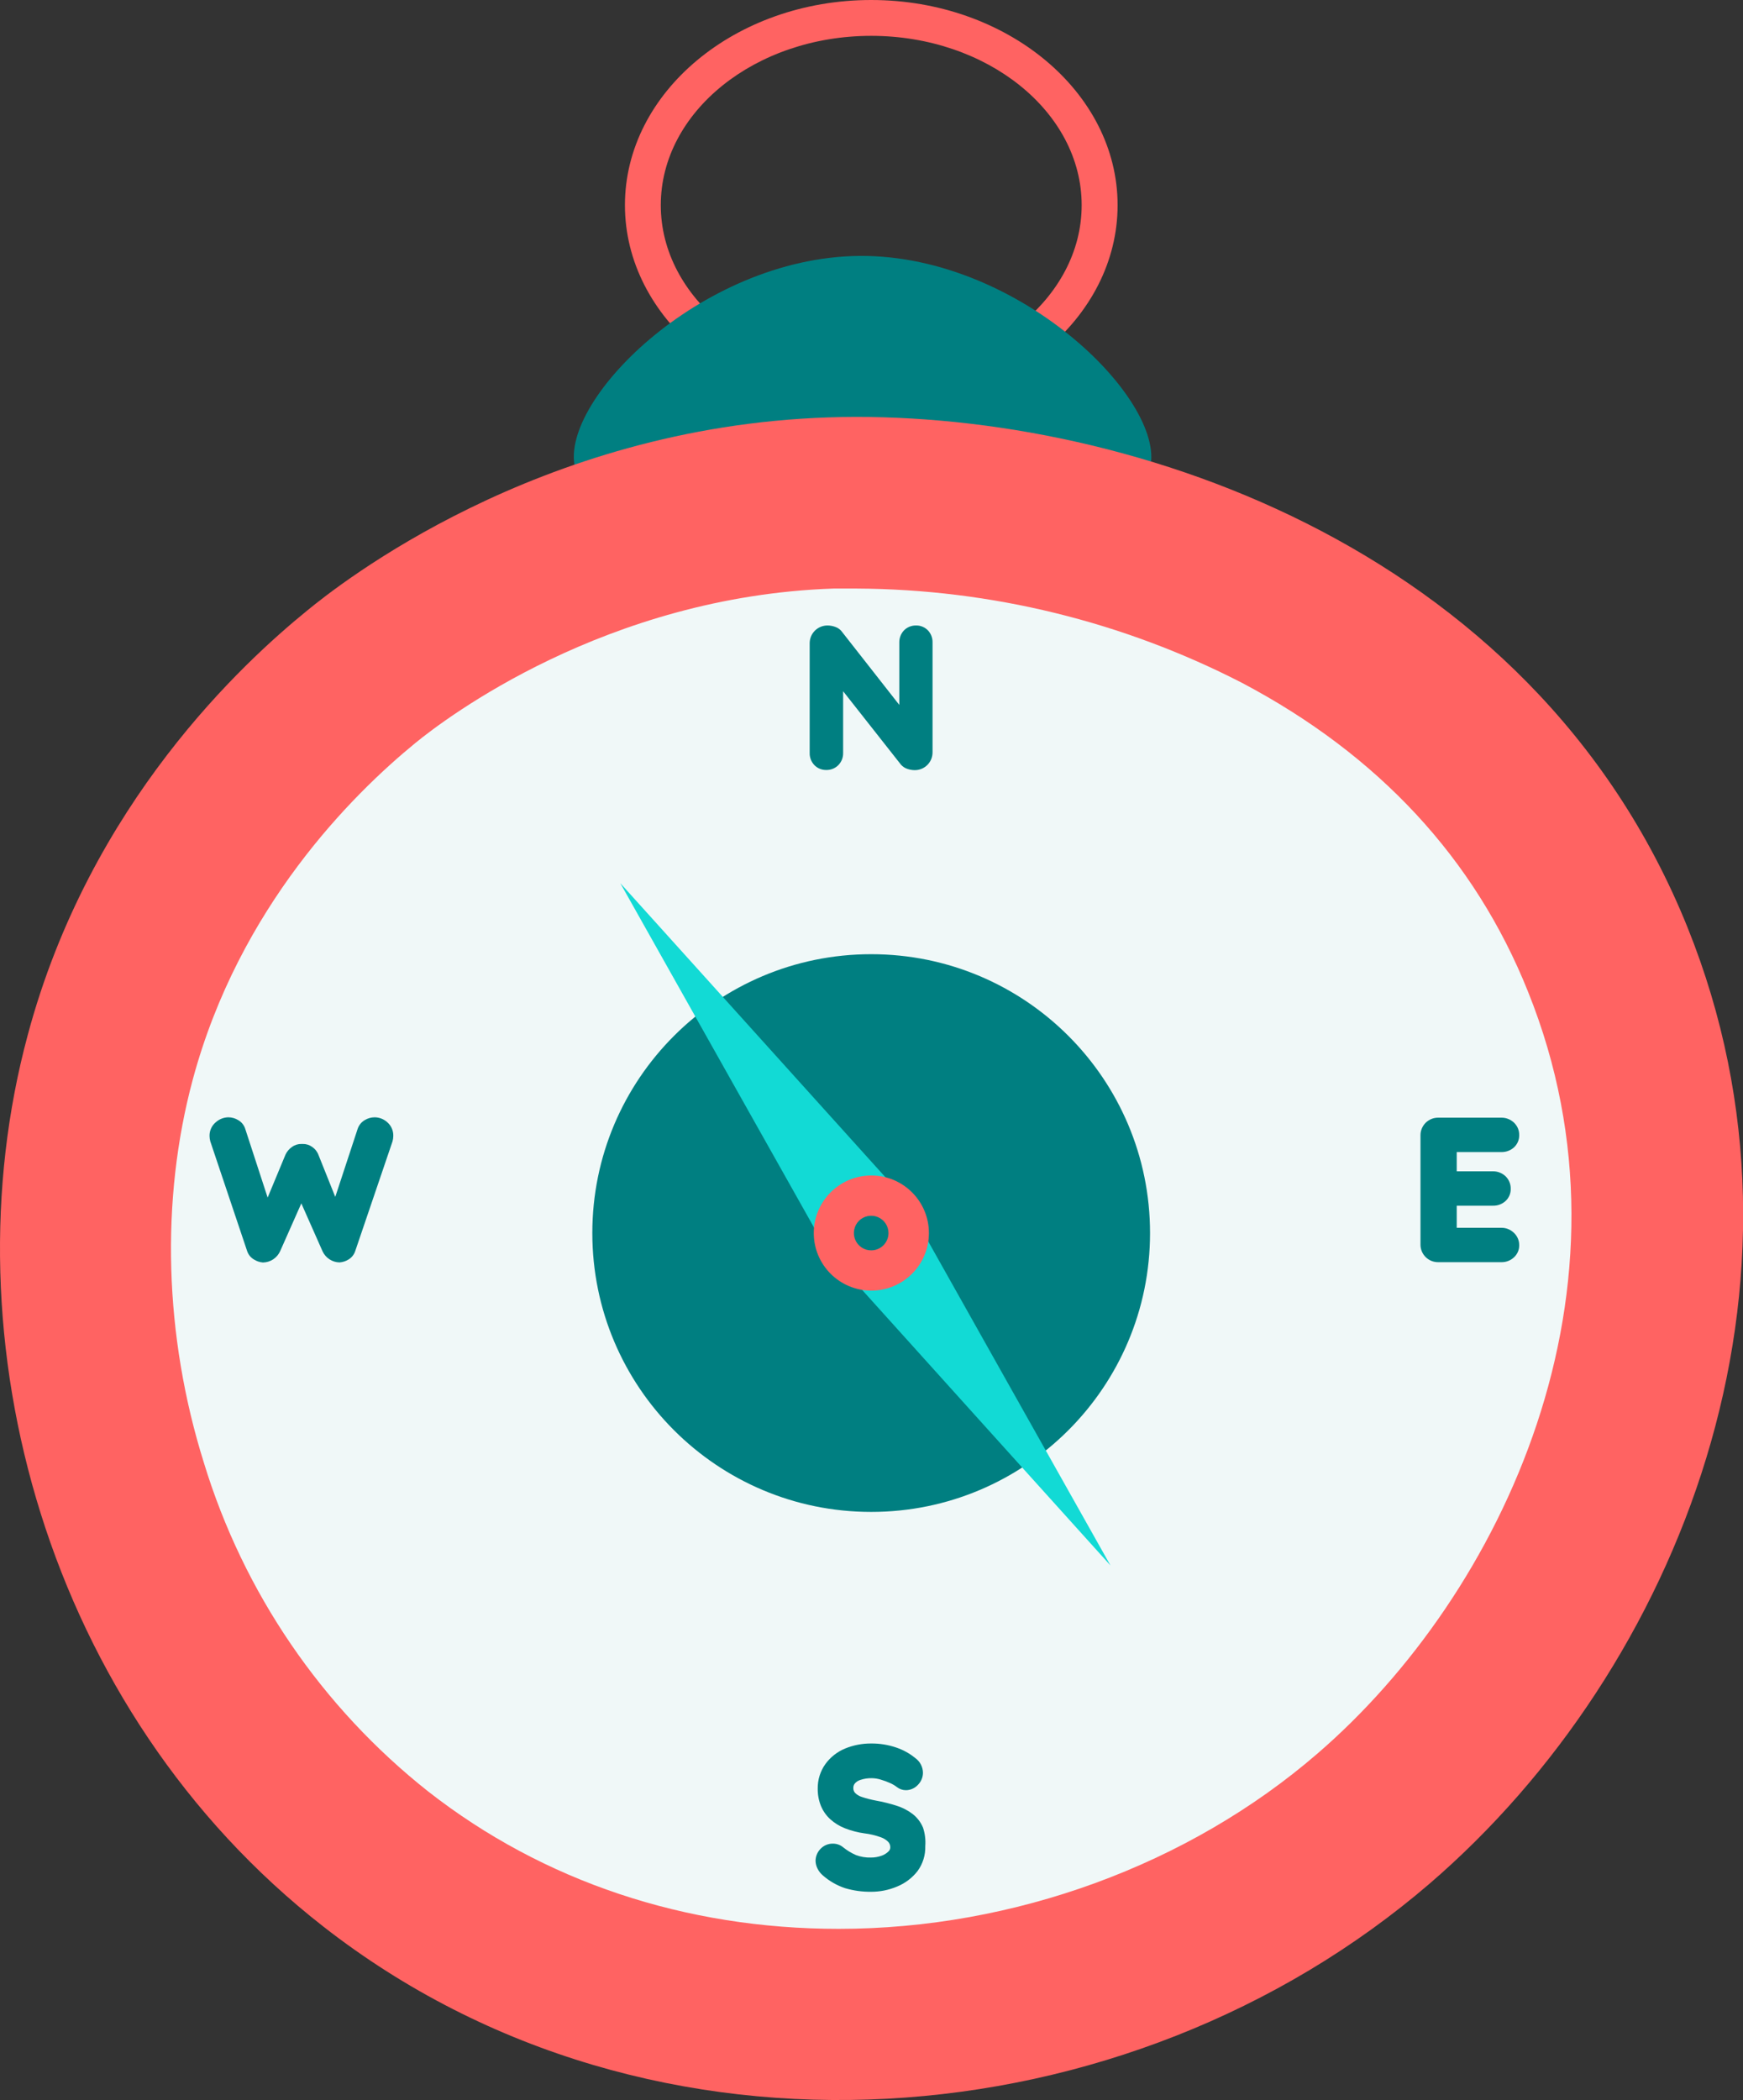 <svg xmlns="http://www.w3.org/2000/svg" width="83" height="100" viewBox="0 0 83 100" fill="none"><rect x="0" y="0" width="83" height="100" fill="#333333" stroke="none"/><path d="M41.485 19.534C35.02 19.534 29.759 15.152 29.759 9.769C29.759 4.386 35.028 0 41.485 0C47.942 0 53.219 4.378 53.219 9.769C53.219 15.159 47.961 19.534 41.485 19.534ZM41.485 1.707C35.966 1.707 31.466 5.324 31.466 9.769C31.466 14.213 35.966 17.827 41.485 17.827C47.004 17.827 51.508 14.213 51.508 9.769C51.508 5.324 47.004 1.707 41.485 1.707Z" fill="#FF6362"></path><path d="M54.731 22.408C53.87 25.101 46.945 25.127 41.235 25.145C35.58 25.145 28.317 25.189 27.422 22.408C26.418 19.284 33.309 12.245 40.941 12.186C48.671 12.138 55.728 19.291 54.731 22.408Z" fill="#007F81"></path><path d="M14.625 29.075C16.123 27.846 25.572 20.332 39.436 19.876C53.049 19.42 72.918 25.693 80.358 44.16C87.18 61.085 80.016 79.416 68.084 89.689C53.734 102.026 31.094 104.002 15.391 91.735C2.196 81.433 -2.591 63.771 1.324 49.275C4.283 38.229 11.619 31.521 14.625 29.075Z" fill="#FF6362"></path><path d="M39.907 93.847C32.143 93.847 24.965 91.441 19.14 86.889C13.745 82.626 9.781 76.817 7.778 70.24C5.773 63.86 5.57 56.994 7.226 50.879C9.581 42.144 15.288 36.452 18.481 33.84C19.994 32.599 28.118 26.403 39.609 26.017C39.999 26.017 40.396 26.017 40.793 26.017C47.525 26.067 54.15 27.706 60.129 30.8C67.046 34.454 71.936 39.73 74.659 46.486C80.707 61.498 73.4 76.999 64.051 85.046C57.535 90.627 48.733 93.847 39.907 93.847Z" fill="#FF6362"></path><path d="M39.936 91.849C32.625 91.849 25.87 89.59 20.395 85.311C15.32 81.298 11.591 75.832 9.706 69.644C7.818 63.617 7.635 57.148 9.18 51.405C11.387 43.2 16.767 37.846 19.773 35.385C21.197 34.218 28.85 28.394 39.69 28.026C40.057 28.026 40.425 28.026 40.793 28.026C47.179 28.057 53.468 29.596 59.146 32.518C65.644 35.948 70.229 40.889 72.76 47.214C78.445 61.325 71.546 75.913 62.726 83.511C56.589 88.81 48.274 91.849 39.936 91.849Z" fill="#F0F8F8"></path><path d="M44.193 30.024C44.12 29.946 44.032 29.885 43.933 29.844C43.835 29.802 43.729 29.782 43.623 29.785C43.514 29.782 43.407 29.802 43.307 29.843C43.206 29.884 43.116 29.946 43.041 30.024C42.899 30.178 42.821 30.381 42.824 30.591V33.567L40.113 30.109C40.031 29.988 39.912 29.898 39.774 29.851C39.656 29.808 39.532 29.785 39.406 29.785C39.294 29.784 39.183 29.805 39.08 29.848C38.976 29.89 38.882 29.953 38.803 30.032C38.724 30.111 38.661 30.205 38.619 30.308C38.577 30.412 38.555 30.523 38.556 30.635V35.86C38.552 36.07 38.63 36.273 38.773 36.426C38.846 36.504 38.935 36.565 39.033 36.606C39.131 36.647 39.237 36.667 39.344 36.666C39.452 36.668 39.559 36.649 39.659 36.608C39.759 36.568 39.849 36.507 39.925 36.43C40.072 36.277 40.153 36.072 40.149 35.86V32.916L42.905 36.415C42.991 36.51 43.1 36.58 43.222 36.618C43.33 36.654 43.443 36.672 43.556 36.673C43.668 36.674 43.779 36.653 43.883 36.61C43.986 36.568 44.081 36.505 44.16 36.426C44.239 36.347 44.301 36.253 44.344 36.149C44.386 36.046 44.407 35.935 44.407 35.823V30.591C44.412 30.381 44.336 30.178 44.193 30.024Z" fill="#007F81"></path><path d="M18.434 53.432C18.271 53.288 18.062 53.207 17.845 53.204C17.677 53.204 17.513 53.25 17.37 53.337C17.208 53.432 17.086 53.584 17.028 53.763L15.965 56.994L15.17 55.007C15.112 54.847 15.005 54.709 14.864 54.613C14.734 54.519 14.576 54.47 14.416 54.474H14.357C14.196 54.47 14.038 54.519 13.908 54.613C13.772 54.705 13.664 54.833 13.595 54.981L12.745 57.027L11.682 53.767C11.629 53.587 11.509 53.435 11.347 53.34C11.205 53.252 11.04 53.204 10.872 53.204C10.655 53.208 10.447 53.289 10.284 53.432C10.186 53.511 10.107 53.612 10.055 53.726C10.002 53.84 9.976 53.965 9.978 54.091C9.979 54.179 9.991 54.267 10.015 54.352L11.767 59.569C11.823 59.742 11.941 59.887 12.098 59.978C12.225 60.058 12.37 60.106 12.521 60.118C12.696 60.115 12.867 60.062 13.013 59.965C13.159 59.867 13.274 59.73 13.345 59.569L14.349 57.303L15.361 59.588C15.433 59.742 15.546 59.873 15.689 59.966C15.831 60.059 15.997 60.111 16.167 60.114C16.32 60.103 16.468 60.056 16.598 59.974C16.75 59.882 16.864 59.736 16.918 59.566L18.691 54.352C18.715 54.267 18.728 54.179 18.728 54.091C18.732 53.966 18.707 53.842 18.656 53.728C18.605 53.614 18.529 53.513 18.434 53.432Z" fill="#007F81"></path><path d="M43.954 87.029C43.847 86.773 43.676 86.548 43.457 86.378C43.227 86.203 42.968 86.07 42.692 85.984C42.37 85.882 42.042 85.8 41.709 85.741C41.483 85.698 41.259 85.641 41.04 85.568C40.917 85.531 40.806 85.464 40.716 85.373C40.687 85.341 40.666 85.303 40.652 85.262C40.638 85.221 40.632 85.177 40.635 85.134C40.633 85.059 40.658 84.986 40.705 84.928C40.776 84.846 40.87 84.786 40.974 84.755C41.148 84.697 41.331 84.67 41.514 84.674C41.657 84.676 41.798 84.698 41.934 84.74C42.094 84.786 42.25 84.844 42.401 84.913C42.513 84.963 42.618 85.026 42.714 85.101C42.835 85.195 42.984 85.245 43.137 85.245C43.246 85.245 43.354 85.222 43.453 85.177C43.553 85.133 43.642 85.068 43.715 84.987C43.864 84.836 43.948 84.633 43.95 84.42C43.949 84.282 43.915 84.146 43.851 84.023C43.787 83.9 43.695 83.794 43.582 83.714C43.312 83.493 43.004 83.324 42.673 83.213C42.293 83.084 41.894 83.019 41.492 83.022C41.065 83.018 40.641 83.1 40.245 83.261C39.871 83.416 39.546 83.67 39.307 83.997C39.062 84.339 38.933 84.75 38.939 85.171C38.935 85.448 38.985 85.723 39.086 85.98C39.185 86.225 39.337 86.445 39.531 86.624C39.739 86.813 39.98 86.961 40.241 87.062C40.538 87.177 40.846 87.258 41.161 87.301C41.426 87.333 41.687 87.395 41.938 87.485C42.077 87.531 42.204 87.611 42.306 87.717C42.367 87.788 42.398 87.881 42.394 87.975C42.393 88.01 42.386 88.045 42.371 88.077C42.357 88.109 42.336 88.138 42.309 88.162C42.215 88.255 42.1 88.326 41.974 88.368C41.813 88.426 41.642 88.454 41.47 88.453C41.228 88.461 40.987 88.421 40.76 88.335C40.542 88.24 40.338 88.117 40.153 87.967C40.015 87.852 39.84 87.789 39.66 87.791C39.549 87.789 39.439 87.811 39.337 87.855C39.235 87.898 39.143 87.963 39.068 88.044C38.919 88.197 38.836 88.402 38.836 88.615C38.84 88.743 38.873 88.869 38.931 88.983C38.992 89.106 39.077 89.214 39.182 89.303C39.493 89.576 39.856 89.784 40.249 89.914C40.645 90.03 41.057 90.087 41.47 90.083C41.9 90.086 42.326 90.001 42.721 89.833C43.104 89.677 43.439 89.423 43.693 89.097C43.945 88.753 44.074 88.335 44.061 87.908C44.084 87.611 44.047 87.312 43.954 87.029Z" fill="#007F81"></path><path d="M71.494 58.466H69.368V57.413H71.09C71.307 57.42 71.519 57.343 71.682 57.2C71.765 57.126 71.832 57.035 71.876 56.932C71.921 56.83 71.942 56.719 71.939 56.608C71.941 56.496 71.92 56.385 71.877 56.282C71.834 56.178 71.77 56.085 71.689 56.008C71.527 55.856 71.312 55.773 71.09 55.776H69.368V54.86H71.494C71.71 54.864 71.92 54.788 72.083 54.647C72.167 54.572 72.233 54.481 72.278 54.379C72.323 54.277 72.346 54.166 72.344 54.054C72.346 53.942 72.325 53.831 72.281 53.727C72.237 53.624 72.172 53.531 72.09 53.454C71.929 53.303 71.716 53.22 71.494 53.222H68.492C68.38 53.221 68.268 53.241 68.164 53.283C68.06 53.325 67.966 53.388 67.886 53.467C67.807 53.546 67.745 53.641 67.703 53.745C67.66 53.849 67.64 53.96 67.642 54.072V59.253C67.64 59.365 67.66 59.477 67.703 59.581C67.745 59.685 67.807 59.779 67.886 59.858C67.966 59.938 68.06 60 68.164 60.042C68.268 60.084 68.38 60.105 68.492 60.103H71.494C71.713 60.107 71.925 60.027 72.087 59.879C72.169 59.805 72.235 59.714 72.28 59.612C72.324 59.511 72.346 59.401 72.344 59.29C72.344 59.182 72.323 59.075 72.28 58.976C72.238 58.877 72.176 58.787 72.098 58.712C72.019 58.633 71.925 58.57 71.821 58.528C71.717 58.485 71.606 58.464 71.494 58.466Z" fill="#007F81"></path><path d="M41.485 71.995C48.819 71.995 54.764 66.05 54.764 58.716C54.764 51.382 48.819 45.437 41.485 45.437C34.151 45.437 28.206 51.382 28.206 58.716C28.206 66.05 34.151 71.995 41.485 71.995Z" fill="#007F81"></path><path d="M41.209 58.3L43.016 57.005L47.946 65.777L52.88 74.545L46.143 67.072L39.406 59.595L41.209 58.3Z" fill="#12DAD5"></path><path d="M41.209 58.3L43.016 57.005L36.275 49.528L29.538 42.055L34.472 50.827L39.406 59.595L41.209 58.3Z" fill="#12DAD5"></path><path d="M41.492 61.457C43.006 61.457 44.234 60.23 44.234 58.716C44.234 57.202 43.006 55.975 41.492 55.975C39.978 55.975 38.751 57.202 38.751 58.716C38.751 60.23 39.978 61.457 41.492 61.457Z" fill="#FF6362"></path><path d="M41.485 59.54C41.322 59.54 41.163 59.492 41.027 59.401C40.892 59.311 40.786 59.182 40.724 59.031C40.661 58.881 40.645 58.715 40.677 58.555C40.709 58.395 40.787 58.248 40.902 58.133C41.017 58.018 41.164 57.94 41.324 57.908C41.484 57.876 41.65 57.892 41.8 57.955C41.951 58.017 42.08 58.123 42.17 58.258C42.261 58.394 42.309 58.553 42.309 58.716C42.309 58.935 42.222 59.144 42.068 59.299C41.913 59.453 41.704 59.54 41.485 59.54Z" fill="#007F81"></path></svg>